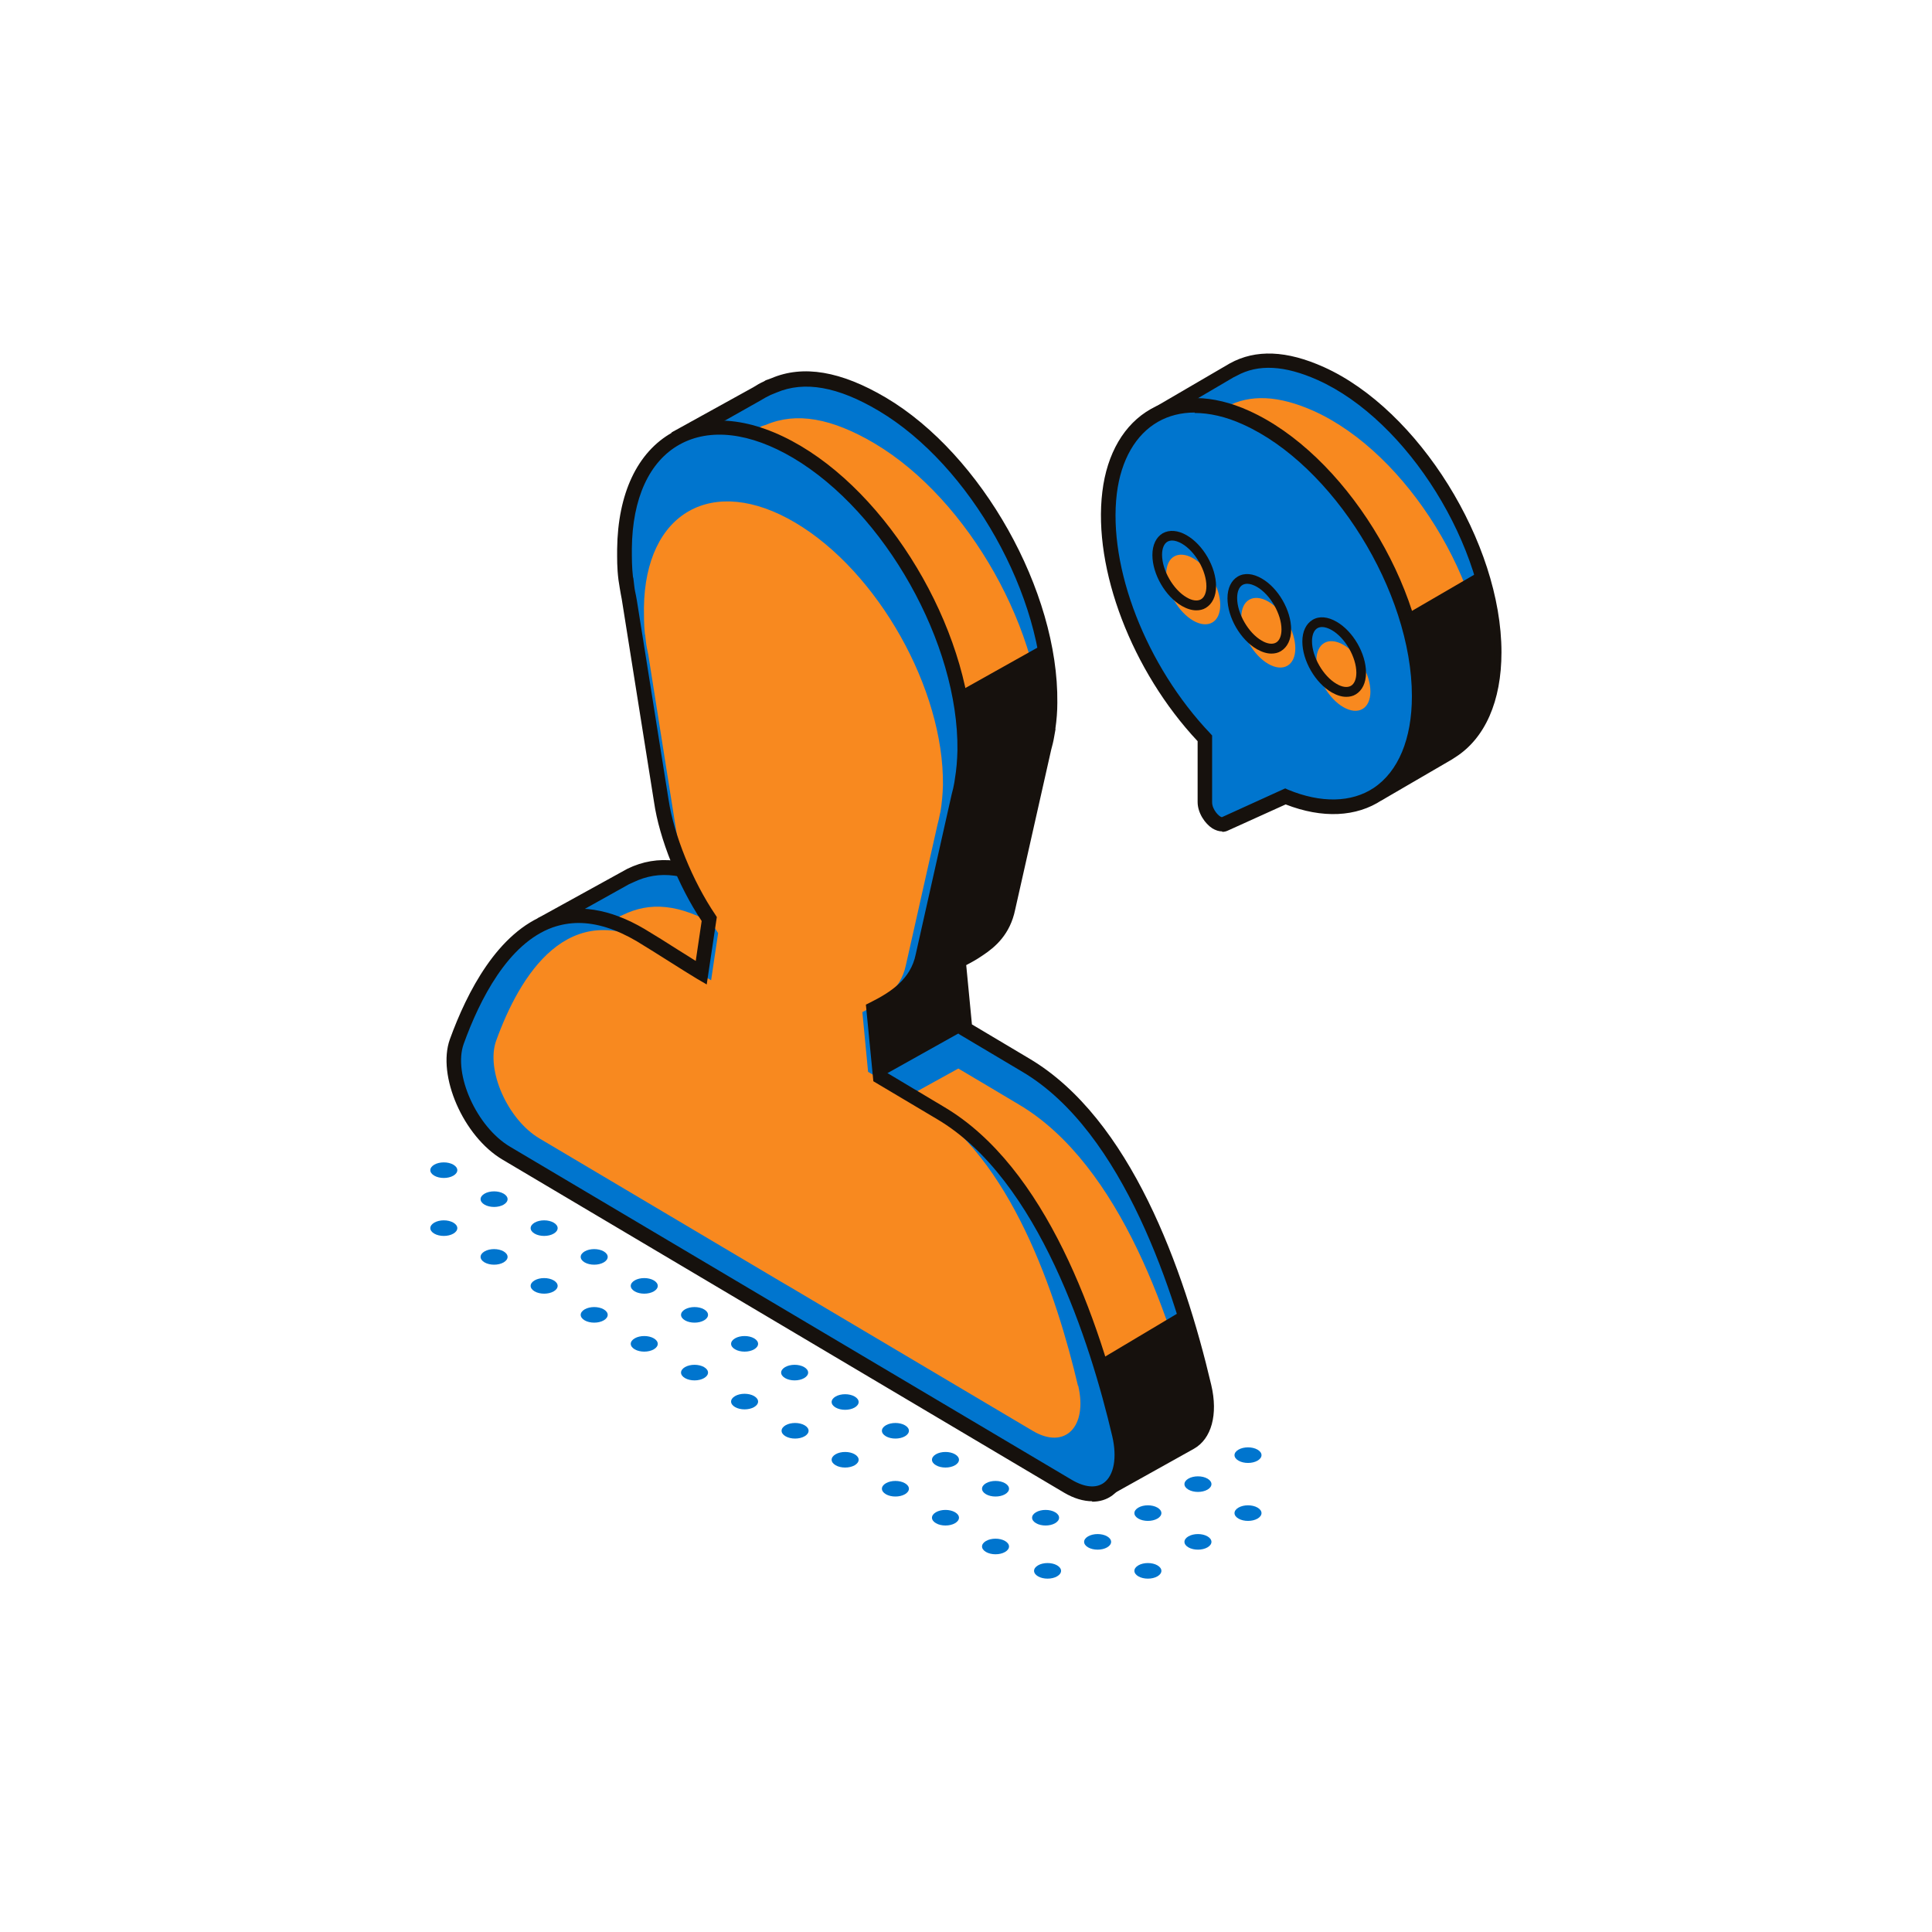 <?xml version="1.0" encoding="UTF-8"?><svg id="a" xmlns="http://www.w3.org/2000/svg" viewBox="0 0 88 88"><defs><style>.b{fill:#f8891f;}.c{fill:#0075ce;}.d{fill:#16110d;}</style></defs><g><g><g><path class="c" d="M54.87,63.18c-1.1-4.67-3.48-11.89-8.13-14.64-.89-.53-2.08-1.24-2.76-1.64l-.3-3.1c.26-.13,.53-.28,.79-.45l.03-.02,.1-.07c.65-.43,1.14-.96,1.33-1.88l.37-1.62,1.27-5.67c.05-.18,.09-.36,.12-.55l.03-.14h0c.07-.43,.12-.88,.12-1.37,.06-4.98-3.37-11.07-7.65-13.61-1.96-1.16-3.57-1.44-4.95-.85l-.19,.06-.1,.06c-.16,.07-.32,.16-.46,.26l-3.62,2-.19,.4,1.76,1.33c-.05,.37-.09,.75-.09,1.16,0,.47,0,.83,.05,1.32l.03,.11,.04,.31c.03,.27,.07,.42,.12,.69l1.44,9.04h0c.24,1.61,1.09,3.78,2.19,5.39l-.37,2.45c-.67-.4-1.88-1.19-2.76-1.71-1.81-1.08-3.15-1.14-4.36-.55l-.16,.07-.42,.23h-.01l-3.17,1.77,.71,1.15c-.39,.72-.71,1.48-.96,2.19-.55,1.52,.59,4.1,2.25,5.08l12.54,7.44,.54,.32,9.69,5.75c.13,1.16,.33,2.73,.44,3.54,.03,.27,.33,.41,.56,.28l3.53-1.97h0c.63-.35,.92-1.28,.63-2.55Z"/><path class="b" d="M54.54,64.95c-1.1-4.67-3.48-11.89-8.13-14.64-.89-.53-2.08-1.24-2.76-1.64l-7.77,4.29-.64-4.78,3.59-2.26,4.26-.89,.24-1.25c.65-.43,.75-.94,.94-1.86l1.68-.38,1.27-5.67c.05-.18,.09-.36,.12-.55l.03-.14h0c.07-.43,.12-.88,.12-1.37,.06-4.98-3.37-11.07-7.65-13.61-1.96-1.16-3.57-1.44-4.95-.85l-.19,.06-.1,.06c-.16,.07-.32,.16-.46,.26l-3.62,2-.19,.4,1.76,1.33c-.05,.37-.09,.75-.09,1.16,0,.47,0,.83,.05,1.32l.03,.11,.04,.31c.03,.27,.07,.42,.12,.69l1.44,9.04h0c.24,1.61,1.09,3.78,2.19,5.39l-.37,2.45c-.67-.4-1.88-1.19-2.76-1.71-1.81-1.08-3.15-1.14-4.36-.55l-.16,.07-.42,.23h-.01l-3.17,1.77,.71,1.15c-.39,.72-.71,1.48-.96,2.19-.55,1.52,.59,4.1,2.25,5.08l12.54,7.44,.54,.32,9.69,5.75c.13,1.16,.29-.04,.4,.77,.03,.27,.33,.41,.56,.28l2.58-.19,.11-1.19c.63-.35,1.81,.89,1.51-.37Z"/><path class="d" d="M50.53,68.07c-.11,0-.22-.03-.32-.08-.21-.11-.35-.31-.38-.54-.1-.78-.29-2.24-.42-3.38l-22.63-13.42c-1.78-1.06-2.99-3.83-2.4-5.48,.26-.73,.56-1.42,.89-2.06l-.79-1.28,4.1-2.26c1.38-.67,2.86-.49,4.66,.57,.47,.28,1.04,.64,1.57,.97,.27,.17,.53,.34,.77,.48l.27-1.82c-1.06-1.59-1.93-3.75-2.17-5.42l-1.47-9.23c-.03-.17-.06-.3-.09-.51l-.06-.39c-.07-.57-.06-.97-.06-1.4,0-.32,.03-.65,.07-1.01l-1.83-1.38,.36-.74,3.71-2.05c.14-.09,.31-.19,.49-.27l.08-.05,.25-.09c1.45-.62,3.17-.33,5.22,.88,4.37,2.59,7.87,8.82,7.81,13.9,0,.38-.03,.78-.09,1.19h.01l-.07,.39c-.03,.19-.08,.37-.13,.56l-1.64,7.28c-.23,1.13-.91,1.71-1.47,2.08l-.09,.06c-.24,.16-.46,.28-.67,.39l.26,2.7,2.62,1.56c4.6,2.73,7.04,9.59,8.28,14.86,.32,1.35,.01,2.46-.79,2.91l-3.53,1.97c-.11,.06-.23,.09-.35,.09Zm-25.12-26l.63,1.01-.09,.17c-.35,.66-.67,1.38-.95,2.14-.49,1.37,.59,3.78,2.11,4.68l22.92,13.59,.02,.17c.13,1.16,.33,2.72,.44,3.54l3.59-1.94c.52-.29,.71-1.15,.46-2.18h0c-.99-4.21-3.34-11.69-7.97-14.43l-2.91-1.73-.34-3.49,.2-.1c.25-.12,.5-.26,.76-.43l.12-.08c.71-.47,1.05-.96,1.2-1.68l1.64-7.29c.05-.18,.09-.35,.12-.53l.02-.14c.08-.47,.11-.9,.12-1.32,.06-4.86-3.3-10.84-7.48-13.32-1.85-1.1-3.38-1.37-4.65-.83l-.27,.11c-.17,.08-.31,.16-.44,.24l-3.58,2.02,1.7,1.28-.03,.19c-.06,.41-.08,.77-.09,1.12,0,.49,0,.83,.05,1.28l.02,.08,.04,.34c.02,.18,.05,.31,.08,.46l.04,.21,1.44,9.05c.24,1.62,1.1,3.73,2.14,5.25l.07,.11-.46,3.07-.43-.25c-.32-.19-.75-.46-1.21-.75-.52-.33-1.09-.68-1.55-.96-1.6-.95-2.85-1.12-4.05-.54l-.18,.08-3.26,1.82Z"/></g><g><path class="c" d="M50.99,65.35c-1.1-4.67-3.48-11.89-8.13-14.64-.89-.53-2.08-1.24-2.76-1.64l-.3-3.1c.91-.45,1.98-1.11,2.25-2.42l.37-1.62,1.27-5.67c.05-.18,.09-.36,.12-.55l.03-.14h0c.07-.43,.12-.88,.12-1.37,.06-4.98-3.37-11.07-7.65-13.61-4.28-2.54-7.8-.56-7.86,4.41,0,.47,0,.83,.05,1.32l.03,.11,.04,.31c.03,.27,.07,.42,.12,.69l1.44,9.04h0c.24,1.61,1.09,3.78,2.19,5.39l-.37,2.45c-.67-.4-1.88-1.19-2.76-1.71-4.66-2.76-7.19,1.55-8.38,4.85-.55,1.52,.59,4.1,2.25,5.08l12.54,7.44,.54,.32,12.5,7.41c1.66,.98,2.85-.21,2.34-2.36Z"/><path class="b" d="M49.1,63.12c-.96-4.1-3.06-10.44-7.14-12.86-.78-.46-1.83-1.09-2.42-1.44l-.26-2.72c.8-.4,1.74-.98,1.98-2.13l.32-1.42,1.12-4.98c.04-.16,.08-.31,.11-.48l.03-.13h0c.06-.38,.1-.78,.11-1.2,.05-4.37-2.96-9.72-6.72-11.95-3.76-2.23-6.85-.49-6.9,3.88,0,.41,0,.73,.04,1.16l.02,.1,.03,.27c.03,.24,.06,.37,.11,.61l1.26,7.94h0c.21,1.41,.96,3.32,1.92,4.73l-.32,2.15c-.59-.35-1.65-1.05-2.43-1.51-4.09-2.43-6.31,1.36-7.36,4.26-.48,1.33,.52,3.6,1.98,4.46l11.01,6.53,.48,.28,10.98,6.51c1.46,.86,2.5-.19,2.06-2.07Z"/><path class="d" d="M49.75,68.38c-.4,0-.84-.13-1.28-.39l-25.58-15.17c-1.79-1.06-2.99-3.83-2.4-5.48,.78-2.15,2.18-4.89,4.46-5.71,1.34-.48,2.82-.25,4.4,.68,.47,.28,1.03,.63,1.56,.97,.28,.17,.54,.34,.78,.49l.27-1.82c-1.06-1.59-1.93-3.75-2.17-5.42l-1.47-9.24c-.03-.17-.06-.3-.09-.5l-.06-.38c-.07-.57-.06-.97-.06-1.4,.03-2.53,.92-4.42,2.51-5.31,1.59-.9,3.67-.68,5.85,.61,4.37,2.59,7.87,8.83,7.81,13.9,0,.38-.03,.77-.09,1.18h.02l-.08,.4c-.03,.18-.08,.37-.12,.56l-1.64,7.28c-.27,1.31-1.25,2.03-2.22,2.54l.26,2.7,2.61,1.56c4.6,2.73,7.04,9.59,8.28,14.86h0c.3,1.26,.06,2.31-.63,2.82-.27,.2-.58,.29-.93,.29Zm-23.39-26.34c-.41,0-.8,.07-1.18,.2-2.04,.73-3.33,3.29-4.06,5.31-.49,1.37,.59,3.78,2.11,4.68l25.58,15.17c.59,.35,1.11,.4,1.47,.14,.46-.34,.61-1.15,.38-2.13-.99-4.21-3.34-11.69-7.97-14.43l-2.91-1.73-.34-3.49,.2-.1c.94-.47,1.84-1.06,2.07-2.19l1.64-7.3c.05-.18,.09-.35,.12-.53l.02-.14c.08-.47,.11-.9,.12-1.32,.06-4.86-3.3-10.84-7.48-13.32-1.96-1.16-3.8-1.38-5.18-.61-1.38,.77-2.15,2.46-2.17,4.74,0,.49,0,.83,.05,1.28l.02,.08,.04,.34c.02,.18,.05,.3,.08,.45l.04,.22,1.44,9.05c.24,1.62,1.1,3.73,2.13,5.25l.07,.11-.46,3.07-.43-.25c-.32-.19-.76-.47-1.22-.76-.52-.33-1.08-.68-1.54-.96-.94-.55-1.82-.83-2.65-.83Z"/></g></g><polygon class="d" points="47.88 32.68 47.59 29.31 43.7 31.49 44.14 33.83 42.4 42.25 42.29 42.31 41.85 44.13 40.4 45.72 39.8 45.96 40.1 49.06 43.98 46.89 43.68 43.79 45.44 42.79 46.03 40.75 46.24 40.05 47.88 32.68"/><polygon class="d" points="50.07 61.95 53.81 59.72 54.81 62.5 54.96 64.24 54.65 65.58 50.72 67.69 51.1 66.06 50.33 62.61 50.07 61.95"/></g><g><g><g><path class="c" d="M68.07,29.7c0-4.83-3.62-10.76-7.89-12.69-1.59-.71-2.9-.78-4-.18l-.13,.07h0l-.03,.02-3.47,2.04c-.16,.09-.2,.3-.09,.45l1.46,1.97c-.05,3.45,1.78,7.5,4.4,10.25v2.9c0,.54,.55,1.15,.9,.99l2.33-1.06,.84,1.51c.09,.17,.3,.22,.47,.13l3.11-1.81h0c1.3-.74,2.1-2.32,2.1-4.6Z"/><path class="b" d="M67.73,31.41c0-4.83-3.62-10.76-7.89-12.69-1.59-.71-2.9-.78-4-.18l-.13,.07h0l-.03,.02-3.47,2.04c-.16,.09-.2,.3-.09,.45l1.46,1.97c-.05,3.45,1.78,7.5,4.4,10.25v2.9c0,.54,1.91-.66,2.26-.81l.98,.75,.93-.88,2.18-.04v-1.28c1.3-.73,3.42-.29,3.42-2.57Z"/><path class="d" d="M62.68,36.48c-.06,0-.12,0-.18-.02-.18-.05-.32-.16-.41-.32l-.69-1.24-2.06,.93c-.22,.1-.47,.07-.71-.09-.33-.21-.67-.7-.67-1.2v-2.77c-2.69-2.88-4.41-6.88-4.4-10.27l-1.39-1.88c-.11-.15-.15-.33-.11-.51,.04-.18,.15-.33,.31-.43l3.65-2.13c1.18-.65,2.59-.59,4.28,.17,4.31,1.94,8.09,8.01,8.09,12.99,0,2.23-.75,3.92-2.1,4.78h0l-.17,.11-3.11,1.81c-.1,.06-.22,.09-.34,.09Zm-1-2.45l.99,1.77,3.12-1.81c1.25-.7,1.93-2.23,1.93-4.3,0-4.75-3.6-10.54-7.7-12.38-1.5-.67-2.71-.74-3.7-.19l-.14,.07-3.49,2.05,1.53,2.03v.11c-.05,3.24,1.68,7.26,4.31,10.01l.09,.1v3.04c0,.34,.33,.68,.45,.68l2.6-1.18Z"/></g><g><path class="c" d="M64.65,31.68c0-4.83-3.62-10.76-7.89-12.69-3.18-1.43-5.8,0-6.21,3.43-.44,3.63,1.48,8.19,4.34,11.19v2.9c0,.54,.55,1.15,.9,.99l2.76-1.25c3.44,1.43,6.09-.44,6.09-4.57Z"/><path class="d" d="M55.67,37.87c-.15,0-.3-.05-.45-.14-.33-.21-.67-.7-.67-1.2v-2.77c-2.99-3.19-4.77-7.84-4.34-11.36,.21-1.75,1-3.09,2.21-3.77,1.23-.69,2.82-.67,4.47,.08,4.31,1.94,8.09,8.01,8.09,12.99,0,2.18-.72,3.86-2.03,4.74-1.17,.78-2.72,.85-4.39,.2l-2.63,1.19c-.08,.04-.17,.06-.26,.06Zm-1.25-19.08c-.61,0-1.18,.14-1.67,.42-1.02,.58-1.69,1.74-1.88,3.27-.41,3.37,1.34,7.86,4.25,10.92l.09,.1v3.04c0,.34,.33,.68,.45,.68l2.88-1.31,.13,.06c1.5,.62,2.89,.59,3.9-.08,1.12-.75,1.74-2.23,1.74-4.18,0-4.75-3.6-10.54-7.7-12.38-.77-.35-1.52-.52-2.2-.52Z"/></g></g><polygon class="d" points="64.03 27.99 67.47 25.99 68.07 27.77 68.07 30.77 67.73 32.36 65.21 34.85 63.18 35.81 64.65 32.85 64.65 29.7 64.03 27.99"/><g><path class="b" d="M55.58,27.56c0,.78-.55,1.1-1.23,.71-.68-.39-1.23-1.35-1.23-2.13s.55-1.1,1.23-.71c.68,.39,1.23,1.35,1.23,2.13Z"/><path class="d" d="M54.49,27.8c-.21,0-.43-.07-.66-.2-.75-.43-1.34-1.45-1.34-2.32,0-.46,.17-.81,.47-.99,.31-.17,.69-.14,1.09,.09,.75,.43,1.34,1.45,1.34,2.32,0,.46-.17,.81-.47,.99-.13,.08-.28,.11-.43,.11Zm-1.1-3.18c-.08,0-.15,.02-.21,.05-.16,.09-.25,.31-.25,.6,0,.7,.51,1.59,1.12,1.94,.25,.15,.49,.18,.65,.09,.16-.09,.25-.31,.25-.6,0-.7-.51-1.59-1.12-1.94-.16-.09-.31-.14-.44-.14Z"/></g><g><path class="b" d="M59,29.53c0,.78-.55,1.1-1.23,.71-.68-.39-1.23-1.35-1.23-2.13s.55-1.1,1.23-.71c.68,.39,1.23,1.35,1.23,2.13Z"/><path class="d" d="M57.91,29.77c-.21,0-.43-.07-.66-.2-.75-.43-1.34-1.45-1.34-2.32,0-.46,.17-.81,.47-.99,.31-.18,.69-.14,1.09,.09,.75,.43,1.34,1.45,1.34,2.32,0,.46-.17,.81-.47,.99-.13,.08-.28,.11-.43,.11Zm-1.1-3.18c-.08,0-.15,.02-.21,.05-.16,.09-.25,.31-.25,.6,0,.7,.51,1.59,1.12,1.94,.25,.15,.49,.18,.65,.09,.16-.09,.25-.31,.25-.6,0-.7-.51-1.59-1.12-1.94-.16-.09-.31-.14-.44-.14Z"/></g><g><path class="b" d="M62.42,31.5c0,.78-.55,1.1-1.23,.71s-1.23-1.35-1.23-2.13,.55-1.1,1.23-.71c.68,.39,1.23,1.35,1.23,2.13Z"/><path class="d" d="M61.32,31.74c-.21,0-.43-.07-.66-.2-.75-.43-1.34-1.45-1.34-2.32,0-.46,.17-.81,.47-.99,.31-.18,.69-.14,1.09,.09,.75,.43,1.34,1.45,1.34,2.32,0,.46-.17,.81-.47,.99-.13,.08-.28,.11-.43,.11Zm-1.1-3.18c-.08,0-.15,.02-.21,.05-.16,.09-.25,.31-.25,.6,0,.7,.51,1.59,1.12,1.94,.25,.15,.49,.18,.65,.09,.16-.09,.25-.31,.25-.6,0-.7-.51-1.59-1.12-1.94-.16-.09-.31-.14-.44-.14Z"/></g></g><g><path class="c" d="M45.78,70.19c.24,.14,.24,.36,0,.5-.24,.14-.63,.14-.87,0-.24-.14-.24-.36,0-.5,.24-.14,.63-.14,.87,0Z"/><path class="c" d="M48.06,68.88c.24,.14,.24,.36,0,.5-.24,.14-.63,.14-.87,0-.24-.14-.24-.36,0-.5,.24-.14,.63-.14,.87,0Z"/><path class="c" d="M43.5,68.88c.24,.14,.24,.36,0,.5-.24,.14-.63,.14-.87,0-.24-.14-.24-.36,0-.5,.24-.14,.63-.14,.87,0Z"/><path class="c" d="M45.78,67.56c.24,.14,.24,.36,0,.5-.24,.14-.63,.14-.87,0-.24-.14-.24-.36,0-.5,.24-.14,.63-.14,.87,0Z"/><path class="c" d="M41.22,67.56c.24,.14,.24,.36,0,.5-.24,.14-.63,.14-.87,0-.24-.14-.24-.36,0-.5,.24-.14,.63-.14,.87,0Z"/><path class="c" d="M43.5,66.24c.24,.14,.24,.36,0,.5-.24,.14-.63,.14-.87,0-.24-.14-.24-.36,0-.5,.24-.14,.63-.14,.87,0Z"/><path class="c" d="M38.93,66.24c.24,.14,.24,.36,0,.5-.24,.14-.63,.14-.87,0-.24-.14-.24-.36,0-.5,.24-.14,.63-.14,.87,0Z"/><path class="c" d="M41.22,64.92c.24,.14,.24,.36,0,.5-.24,.14-.63,.14-.87,0-.24-.14-.24-.36,0-.5,.24-.14,.63-.14,.87,0Z"/><path class="c" d="M36.65,64.92c.24,.14,.24,.36,0,.5-.24,.14-.63,.14-.87,0s-.24-.36,0-.5,.63-.14,.87,0Z"/><path class="c" d="M38.93,63.61c.24,.14,.24,.36,0,.5-.24,.14-.63,.14-.87,0-.24-.14-.24-.36,0-.5,.24-.14,.63-.14,.87,0Z"/><path class="c" d="M34.35,63.59c.24,.14,.24,.36,0,.5-.24,.14-.63,.14-.87,0-.24-.14-.24-.36,0-.5,.24-.14,.63-.14,.87,0Z"/><path class="c" d="M36.63,62.27c.24,.14,.24,.36,0,.5-.24,.14-.63,.14-.87,0-.24-.14-.24-.36,0-.5,.24-.14,.63-.14,.87,0Z"/><path class="c" d="M32.07,62.27c.24,.14,.24,.36,0,.5-.24,.14-.63,.14-.87,0-.24-.14-.24-.36,0-.5,.24-.14,.63-.14,.87,0Z"/><path class="c" d="M34.35,60.96c.24,.14,.24,.36,0,.5-.24,.14-.63,.14-.87,0-.24-.14-.24-.36,0-.5,.24-.14,.63-.14,.87,0Z"/><path class="c" d="M29.78,60.96c.24,.14,.24,.36,0,.5-.24,.14-.63,.14-.87,0-.24-.14-.24-.36,0-.5,.24-.14,.63-.14,.87,0Z"/><path class="c" d="M32.07,59.64c.24,.14,.24,.36,0,.5-.24,.14-.63,.14-.87,0-.24-.14-.24-.36,0-.5,.24-.14,.63-.14,.87,0Z"/><path class="c" d="M27.5,59.64c.24,.14,.24,.36,0,.5-.24,.14-.63,.14-.87,0-.24-.14-.24-.36,0-.5,.24-.14,.63-.14,.87,0Z"/><path class="c" d="M29.78,58.32c.24,.14,.24,.36,0,.5-.24,.14-.63,.14-.87,0-.24-.14-.24-.36,0-.5,.24-.14,.63-.14,.87,0Z"/><path class="c" d="M25.22,58.32c.24,.14,.24,.36,0,.5-.24,.14-.63,.14-.87,0-.24-.14-.24-.36,0-.5,.24-.14,.63-.14,.87,0Z"/><path class="c" d="M27.5,57c.24,.14,.24,.36,0,.5-.24,.14-.63,.14-.87,0-.24-.14-.24-.36,0-.5,.24-.14,.63-.14,.87,0Z"/><path class="c" d="M22.94,57c.24,.14,.24,.36,0,.5-.24,.14-.63,.14-.87,0-.24-.14-.24-.36,0-.5,.24-.14,.63-.14,.87,0Z"/><path class="c" d="M25.22,55.69c.24,.14,.24,.36,0,.5-.24,.14-.63,.14-.87,0-.24-.14-.24-.36,0-.5,.24-.14,.63-.14,.87,0Z"/><path class="c" d="M20.65,55.69c.24,.14,.24,.36,0,.5-.24,.14-.63,.14-.87,0-.24-.14-.24-.36,0-.5,.24-.14,.63-.14,.87,0Z"/><path class="c" d="M22.94,54.37c.24,.14,.24,.36,0,.5-.24,.14-.63,.14-.87,0-.24-.14-.24-.36,0-.5,.24-.14,.63-.14,.87,0Z"/><path class="c" d="M20.65,53.05c.24,.14,.24,.36,0,.5-.24,.14-.63,.14-.87,0-.24-.14-.24-.36,0-.5,.24-.14,.63-.14,.87,0Z"/><path class="c" d="M52.72,71.3c.24,.14,.24,.36,0,.5-.24,.14-.63,.14-.87,0-.24-.14-.24-.36,0-.5,.24-.14,.63-.14,.87,0Z"/><path class="c" d="M55,69.98c.24,.14,.24,.36,0,.5-.24,.14-.63,.14-.87,0-.24-.14-.24-.36,0-.5,.24-.14,.63-.14,.87,0Z"/><path class="c" d="M57.28,68.67c.24,.14,.24,.36,0,.5-.24,.14-.63,.14-.87,0-.24-.14-.24-.36,0-.5,.24-.14,.63-.14,.87,0Z"/><path class="c" d="M48.15,71.3c.24,.14,.24,.36,0,.5-.24,.14-.63,.14-.87,0-.24-.14-.24-.36,0-.5,.24-.14,.63-.14,.87,0Z"/><path class="c" d="M50.43,69.98c.24,.14,.24,.36,0,.5-.24,.14-.63,.14-.87,0-.24-.14-.24-.36,0-.5,.24-.14,.63-.14,.87,0Z"/><path class="c" d="M52.72,68.67c.24,.14,.24,.36,0,.5-.24,.14-.63,.14-.87,0-.24-.14-.24-.36,0-.5,.24-.14,.63-.14,.87,0Z"/><path class="c" d="M55,67.35c.24,.14,.24,.36,0,.5-.24,.14-.63,.14-.87,0-.24-.14-.24-.36,0-.5,.24-.14,.63-.14,.87,0Z"/><path class="c" d="M57.28,66.03c.24,.14,.24,.36,0,.5-.24,.14-.63,.14-.87,0-.24-.14-.24-.36,0-.5,.24-.14,.63-.14,.87,0Z"/></g></svg>